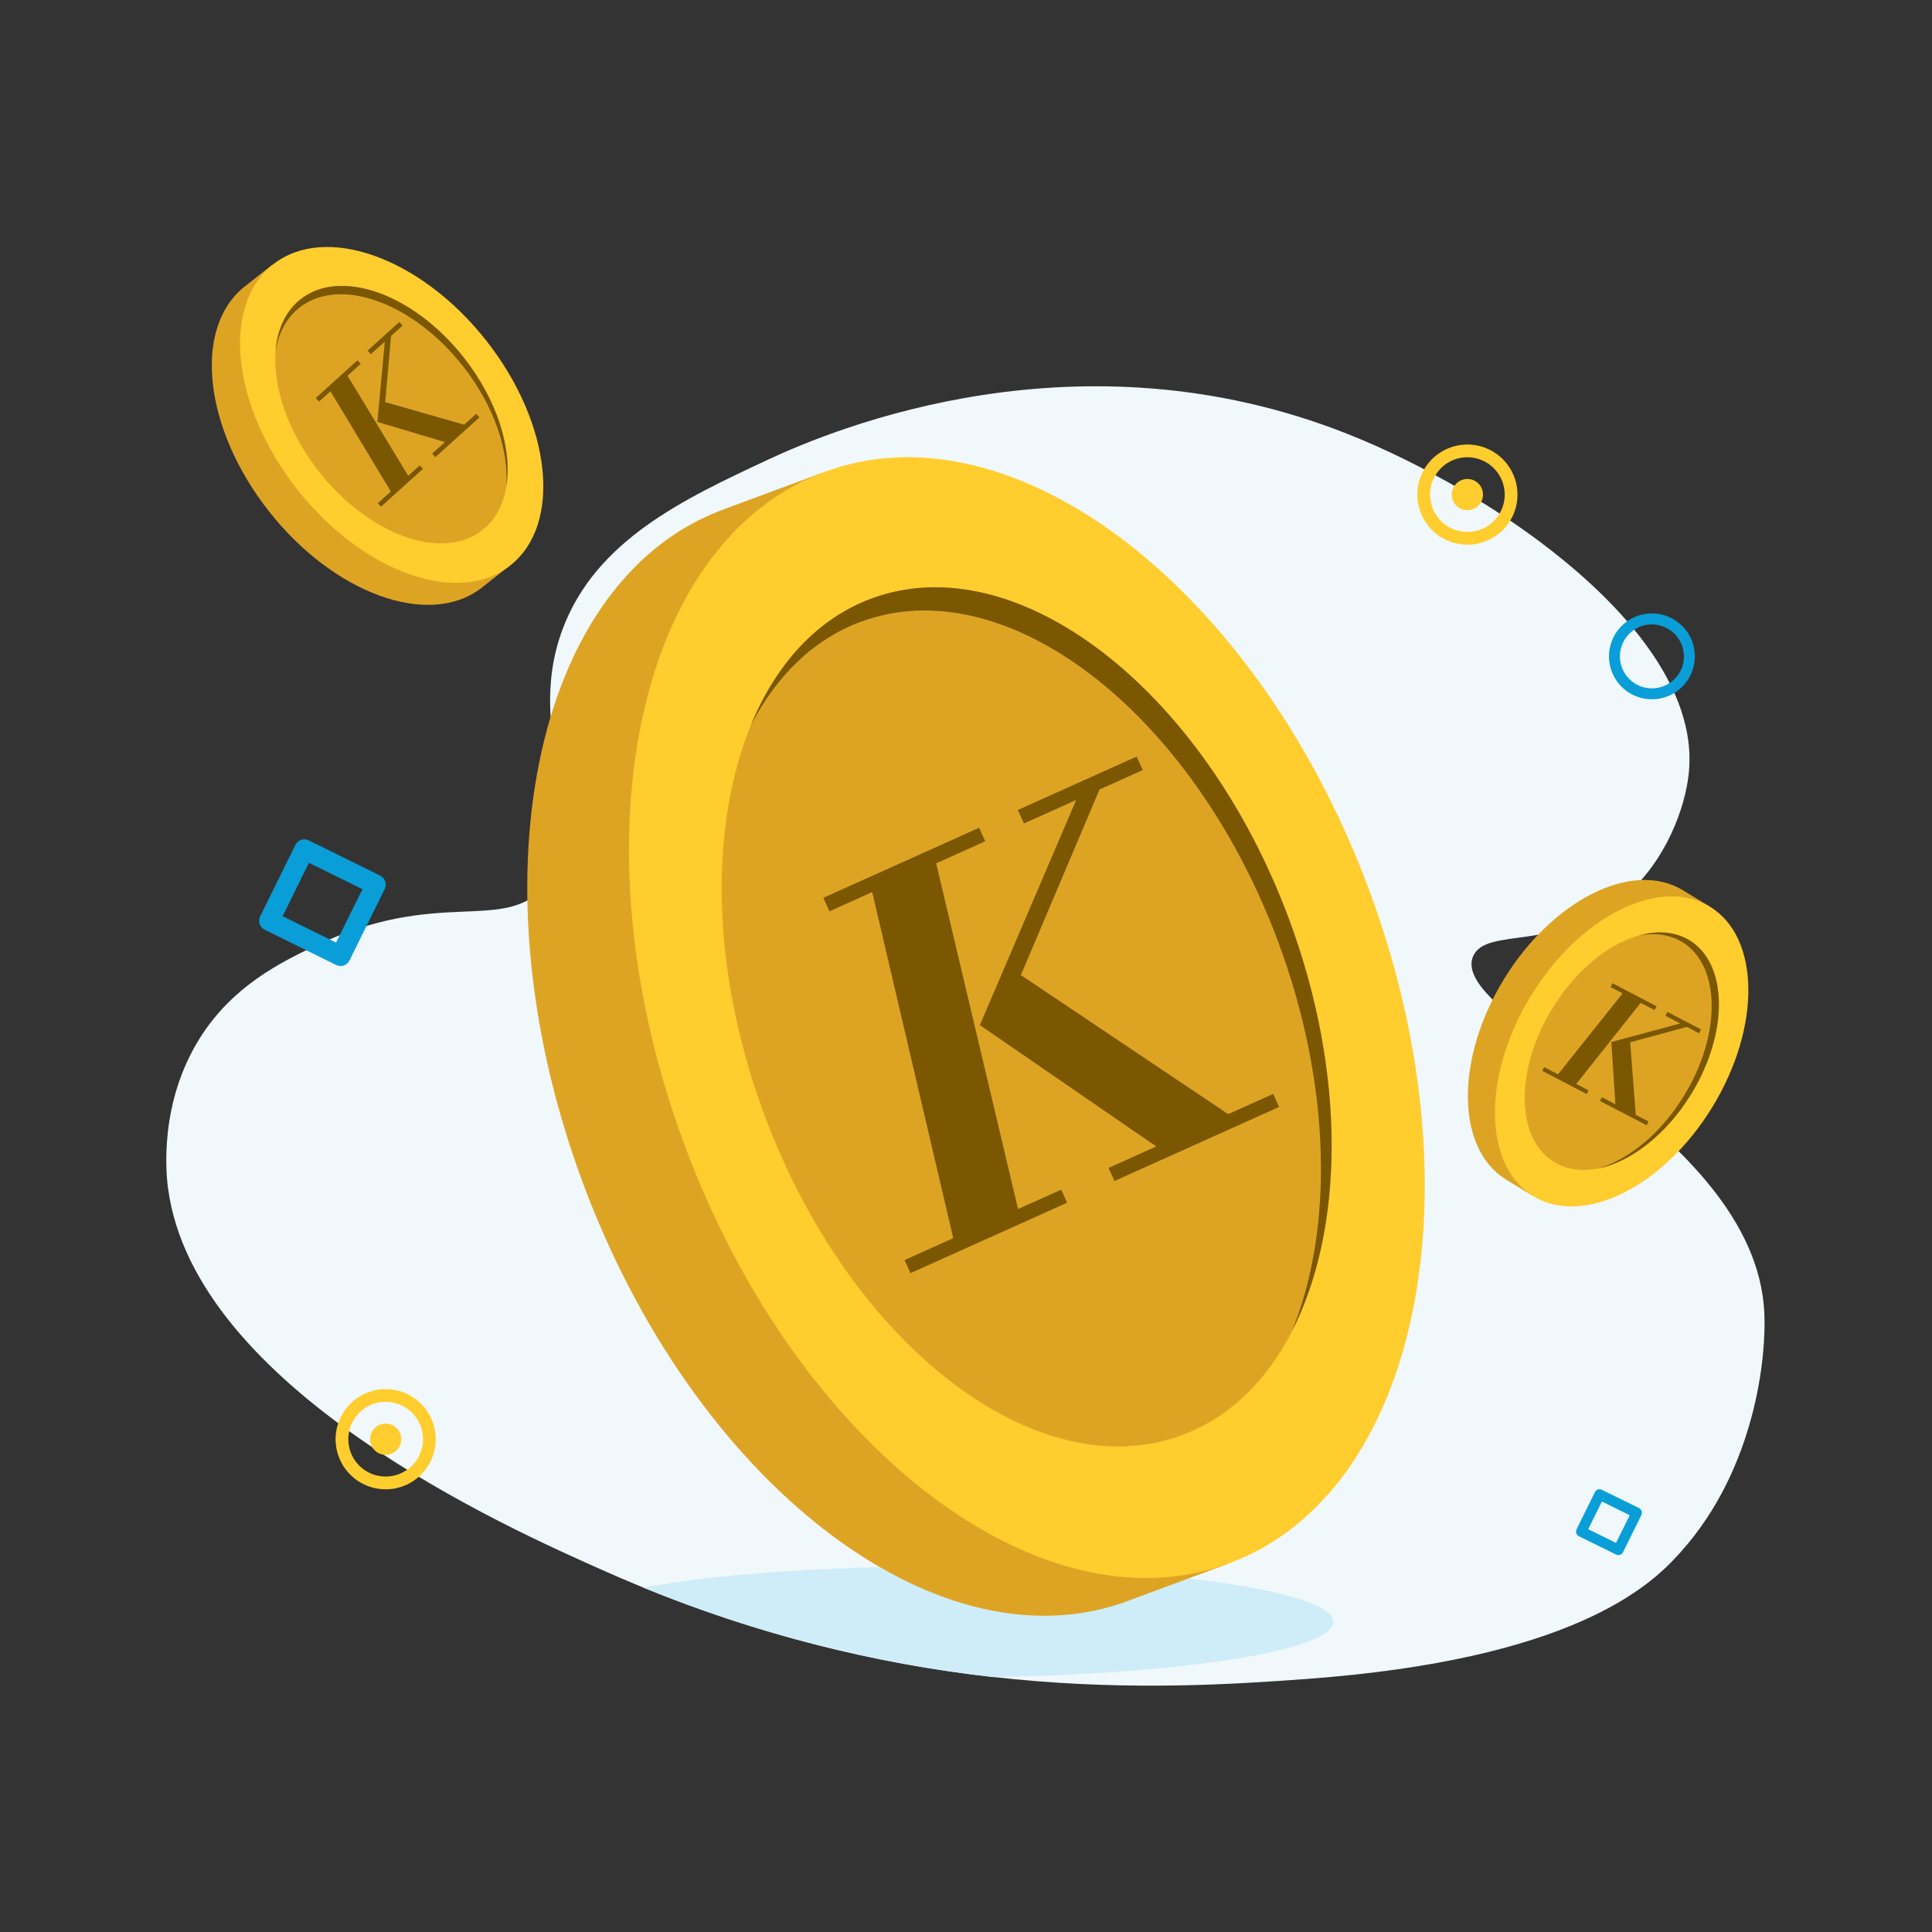 <svg width="60" height="60" viewBox="0 0 60 60" fill="none" xmlns="http://www.w3.org/2000/svg">
<rect x="0" y="0" width="60" height="60" fill="#333333" stroke="none"/>
<path d="M41.845 13.475C33.531 10.18 25.987 13.274 23.807 14.295C21.24 15.497 18.508 16.776 17.474 19.535C16.196 22.951 18.612 25.714 16.939 27.526C15.575 29.002 13.63 27.538 9.772 29.384C8.706 29.894 7.232 30.621 6.22 32.218C4.941 34.234 5.153 36.43 5.219 36.905C6.052 43.141 15.774 47.46 18.785 48.794C28.147 52.951 36.087 52.47 40.557 52.143C48.803 51.541 51.228 49.264 52.113 48.291C52.135 48.267 52.169 48.231 52.209 48.185C54.53 45.586 54.861 42.103 54.792 40.754C54.498 34.992 44.931 31.623 45.748 29.699C46.147 28.761 48.415 29.587 50.438 27.856C51.751 26.734 52.339 25.07 52.448 24.004C52.89 19.659 46.377 15.27 41.845 13.475Z" fill="#F0F8FC"/>
<path d="M10.678 29.983C10.639 29.997 10.598 30.002 10.557 29.999C10.517 29.997 10.477 29.986 10.44 29.968L8.22 28.873C8.184 28.856 8.151 28.831 8.124 28.8C8.097 28.769 8.076 28.734 8.063 28.695C8.05 28.656 8.045 28.616 8.048 28.575C8.05 28.534 8.061 28.494 8.079 28.458L9.174 26.24C9.192 26.203 9.217 26.17 9.247 26.143C9.278 26.117 9.314 26.096 9.352 26.083C9.391 26.07 9.432 26.064 9.472 26.067C9.513 26.07 9.553 26.08 9.589 26.099L11.807 27.193C11.881 27.23 11.938 27.294 11.964 27.372C11.991 27.45 11.985 27.535 11.949 27.609L10.854 29.827C10.818 29.9 10.755 29.957 10.678 29.983ZM8.776 28.454L10.436 29.273L11.256 27.615L9.595 26.795L8.776 28.454Z" fill="#099ED8"/>
<path d="M50.312 48.287C50.292 48.294 50.27 48.296 50.249 48.295C50.228 48.294 50.208 48.288 50.189 48.278L49.035 47.709C48.997 47.69 48.968 47.657 48.954 47.617C48.94 47.576 48.943 47.532 48.962 47.493L49.531 46.34C49.541 46.321 49.553 46.304 49.569 46.29C49.585 46.276 49.604 46.265 49.624 46.258C49.644 46.252 49.665 46.249 49.686 46.25C49.708 46.252 49.728 46.257 49.747 46.267L50.901 46.834C50.939 46.853 50.968 46.887 50.982 46.927C50.995 46.968 50.992 47.012 50.974 47.051L50.405 48.204C50.396 48.223 50.383 48.24 50.367 48.255C50.351 48.269 50.332 48.28 50.312 48.287ZM49.323 47.491L50.187 47.917L50.613 47.057L49.749 46.631L49.323 47.491Z" fill="#099ED8"/>
<path d="M51.302 21.717C51.038 21.717 50.781 21.639 50.561 21.493C50.342 21.346 50.171 21.138 50.07 20.894C49.969 20.651 49.943 20.383 49.994 20.124C50.046 19.865 50.173 19.628 50.359 19.441C50.546 19.255 50.783 19.128 51.042 19.076C51.301 19.025 51.569 19.051 51.812 19.152C52.056 19.253 52.264 19.424 52.411 19.643C52.557 19.863 52.635 20.12 52.635 20.384C52.635 20.738 52.495 21.077 52.245 21.327C51.995 21.577 51.656 21.717 51.302 21.717ZM51.302 19.39C51.105 19.39 50.913 19.448 50.75 19.558C50.587 19.667 50.459 19.822 50.384 20.004C50.309 20.185 50.289 20.385 50.327 20.578C50.366 20.771 50.46 20.948 50.599 21.087C50.738 21.226 50.915 21.321 51.108 21.359C51.301 21.397 51.501 21.378 51.682 21.302C51.864 21.227 52.019 21.1 52.129 20.936C52.238 20.773 52.296 20.581 52.296 20.384C52.295 20.121 52.19 19.869 52.004 19.683C51.818 19.497 51.565 19.392 51.302 19.392V19.39Z" fill="#099ED8"/>
<path d="M19.969 49.302C23.448 50.728 27.108 51.664 30.845 52.084C36.795 51.982 41.409 51.251 41.409 50.368C41.409 49.414 36.036 48.641 29.409 48.641C25.578 48.641 22.166 48.9 19.969 49.302Z" fill="#CFEDF9"/>
<path d="M7.56 8.929C5.989 10.228 6.338 13.322 8.353 15.88C10.368 18.439 13.298 19.5 14.927 18.278L15.82 17.574L8.454 8.223L7.56 8.929Z" fill="#DDA424"/>
<path d="M15.847 17.56C17.468 16.283 17.132 13.155 15.098 10.574C13.063 7.993 10.101 6.935 8.48 8.212C6.86 9.488 7.196 12.616 9.23 15.198C11.265 17.779 14.227 18.837 15.847 17.56Z" fill="#FFCD2E"/>
<path d="M14.982 16.46C16.224 15.481 15.967 13.083 14.407 11.105C12.848 9.126 10.577 8.315 9.335 9.294C8.093 10.273 8.35 12.671 9.909 14.649C11.469 16.628 13.74 17.439 14.982 16.46Z" fill="#DDA424"/>
<path d="M9.332 9.294C8.864 9.664 8.61 10.235 8.555 10.911C8.646 10.349 8.892 9.875 9.3 9.554C10.541 8.575 12.812 9.387 14.372 11.364C15.343 12.596 15.809 13.99 15.723 15.103C15.911 13.953 15.451 12.436 14.403 11.103C12.846 9.126 10.576 8.315 9.332 9.294Z" fill="#7A5700"/>
<path d="M12.145 10.434L11.962 12.497L11.969 12.489L14.416 13.189L14.791 12.851L14.889 12.962L13.519 14.199L13.421 14.088L13.817 13.73L11.72 13.103L11.95 10.611L11.516 11L11.414 10.889L12.402 10L12.504 10.111L12.145 10.434Z" fill="#7A5700"/>
<path d="M11.203 11.3L10.794 11.67L12.677 14.776L13.036 14.451L13.134 14.562L11.831 15.736L11.733 15.628L12.137 15.262L10.262 12.151L9.906 12.473L9.805 12.362L11.1 11.191L11.203 11.3Z" fill="#7A5700"/>
<path d="M52.224 27.623C50.663 26.719 48.203 27.96 46.7 30.42C45.198 32.88 45.219 35.636 46.736 36.611L47.596 37.136L53.084 28.147L52.224 27.623Z" fill="#DDA424"/>
<path d="M53.182 34.375C54.698 31.892 54.663 29.109 53.105 28.158C51.547 27.207 49.056 28.448 47.541 30.931C46.025 33.413 46.06 36.197 47.618 37.148C49.176 38.099 51.667 36.857 53.182 34.375Z" fill="#FFCD2E"/>
<path d="M52.529 33.964C53.691 32.061 53.664 29.927 52.47 29.198C51.276 28.47 49.366 29.421 48.205 31.324C47.043 33.227 47.07 35.361 48.264 36.089C49.458 36.818 51.368 35.867 52.529 33.964Z" fill="#DDA424"/>
<path d="M52.469 29.202C52.018 28.927 51.465 28.891 50.889 29.056C51.383 28.959 51.852 29.017 52.244 29.256C53.438 29.986 53.466 32.119 52.303 34.022C51.581 35.206 50.567 36.022 49.617 36.294C50.629 36.095 51.747 35.246 52.528 33.968C53.689 32.065 53.663 29.931 52.469 29.202Z" fill="#7A5700"/>
<path d="M52.387 31.89L50.62 32.373L50.627 32.377L50.8 34.622L51.196 34.829L51.136 34.946L49.688 34.19L49.748 34.075L50.167 34.294L50.042 32.36L52.181 31.785L51.722 31.545L51.784 31.426L52.829 31.971L52.767 32.09L52.387 31.89Z" fill="#7A5700"/>
<path d="M51.384 31.37L50.952 31.145L48.952 33.663L49.332 33.861L49.276 33.976L47.898 33.257L47.958 33.142L48.386 33.364L50.392 30.85L50.015 30.654L50.077 30.535L51.447 31.25L51.384 31.37Z" fill="#7A5700"/>
<path d="M22.291 15.886V15.889C16.538 18.174 14.654 27.444 18.096 36.722C21.537 46 29.01 51.795 34.862 49.779L38.104 48.577L25.532 14.684L22.291 15.886Z" fill="#DDA424"/>
<path d="M38.176 48.55C44.051 46.371 45.999 37.018 42.527 27.658C39.056 18.299 31.48 12.478 25.605 14.656C19.731 16.835 17.783 26.189 21.254 35.548C24.726 44.908 32.302 50.729 38.176 48.55Z" fill="#FFCD2E"/>
<path d="M36.704 44.571C41.207 42.901 42.7 35.73 40.039 28.556C37.378 21.381 31.57 16.919 27.067 18.589C22.564 20.259 21.071 27.429 23.732 34.604C26.393 41.779 32.201 46.241 36.704 44.571Z" fill="#DDA424"/>
<path d="M27.064 18.588C25.364 19.219 24.093 20.634 23.312 22.537C24.102 20.998 25.257 19.858 26.733 19.31C31.236 17.64 37.043 22.102 39.705 29.277C41.361 33.742 41.407 38.206 40.121 41.343C41.736 38.194 41.824 33.376 40.035 28.555C37.374 21.381 31.567 16.919 27.064 18.588Z" fill="#7A5700"/>
<path d="M34.148 24.517L31.694 30.307L31.722 30.294L38.142 34.6L39.541 33.972L39.723 34.377L34.61 36.677L34.428 36.271L35.908 35.604L30.43 31.835L33.422 24.844L31.8 25.574L31.611 25.154L35.3 23.496L35.489 23.916L34.148 24.517Z" fill="#7A5700"/>
<path d="M30.598 26.126L29.074 26.811L31.617 37.547L32.958 36.946L33.14 37.352L28.275 39.539L28.093 39.133L29.604 38.452L27.087 27.704L25.759 28.302L25.57 27.882L30.408 25.707L30.598 26.126Z" fill="#7A5700"/>
<path d="M11.977 46.252C11.67 46.252 11.369 46.16 11.113 45.99C10.857 45.819 10.658 45.576 10.54 45.291C10.422 45.007 10.392 44.694 10.452 44.393C10.512 44.091 10.66 43.814 10.877 43.596C11.095 43.379 11.372 43.23 11.674 43.17C11.976 43.111 12.289 43.141 12.573 43.259C12.857 43.377 13.1 43.576 13.271 43.832C13.442 44.088 13.533 44.389 13.533 44.696C13.533 45.109 13.369 45.504 13.077 45.796C12.786 46.088 12.39 46.252 11.977 46.252ZM11.977 43.536C11.748 43.536 11.524 43.604 11.333 43.731C11.142 43.859 10.993 44.04 10.906 44.252C10.818 44.464 10.795 44.697 10.84 44.922C10.884 45.147 10.995 45.354 11.157 45.516C11.319 45.678 11.526 45.789 11.751 45.833C11.976 45.878 12.209 45.855 12.421 45.767C12.633 45.679 12.815 45.531 12.942 45.34C13.069 45.149 13.137 44.925 13.137 44.696C13.137 44.388 13.015 44.093 12.797 43.876C12.58 43.658 12.285 43.536 11.977 43.536Z" fill="#FFCD2E"/>
<path d="M11.977 45.181C12.245 45.181 12.462 44.964 12.462 44.696C12.462 44.428 12.245 44.211 11.977 44.211C11.709 44.211 11.492 44.428 11.492 44.696C11.492 44.964 11.709 45.181 11.977 45.181Z" fill="#FFCD2E"/>
<path d="M45.571 16.916C45.264 16.916 44.963 16.825 44.707 16.654C44.451 16.483 44.252 16.24 44.134 15.956C44.016 15.671 43.986 15.358 44.045 15.057C44.105 14.755 44.254 14.478 44.471 14.26C44.689 14.043 44.966 13.895 45.268 13.835C45.569 13.775 45.882 13.805 46.166 13.923C46.451 14.041 46.694 14.24 46.865 14.496C47.035 14.752 47.127 15.053 47.127 15.36C47.127 15.773 46.963 16.169 46.671 16.46C46.379 16.752 45.984 16.916 45.571 16.916ZM45.571 14.2C45.342 14.2 45.117 14.268 44.927 14.395C44.736 14.523 44.587 14.704 44.499 14.916C44.412 15.128 44.389 15.361 44.434 15.586C44.478 15.811 44.589 16.018 44.751 16.18C44.913 16.342 45.12 16.453 45.345 16.497C45.57 16.542 45.803 16.519 46.015 16.431C46.227 16.344 46.408 16.195 46.536 16.004C46.663 15.813 46.731 15.589 46.731 15.36C46.731 15.052 46.608 14.757 46.391 14.54C46.173 14.322 45.879 14.2 45.571 14.2Z" fill="#FFCD2E"/>
<path d="M45.571 15.845C45.839 15.845 46.056 15.628 46.056 15.36C46.056 15.092 45.839 14.875 45.571 14.875C45.303 14.875 45.086 15.092 45.086 15.36C45.086 15.628 45.303 15.845 45.571 15.845Z" fill="#FFCD2E"/>
</svg>
